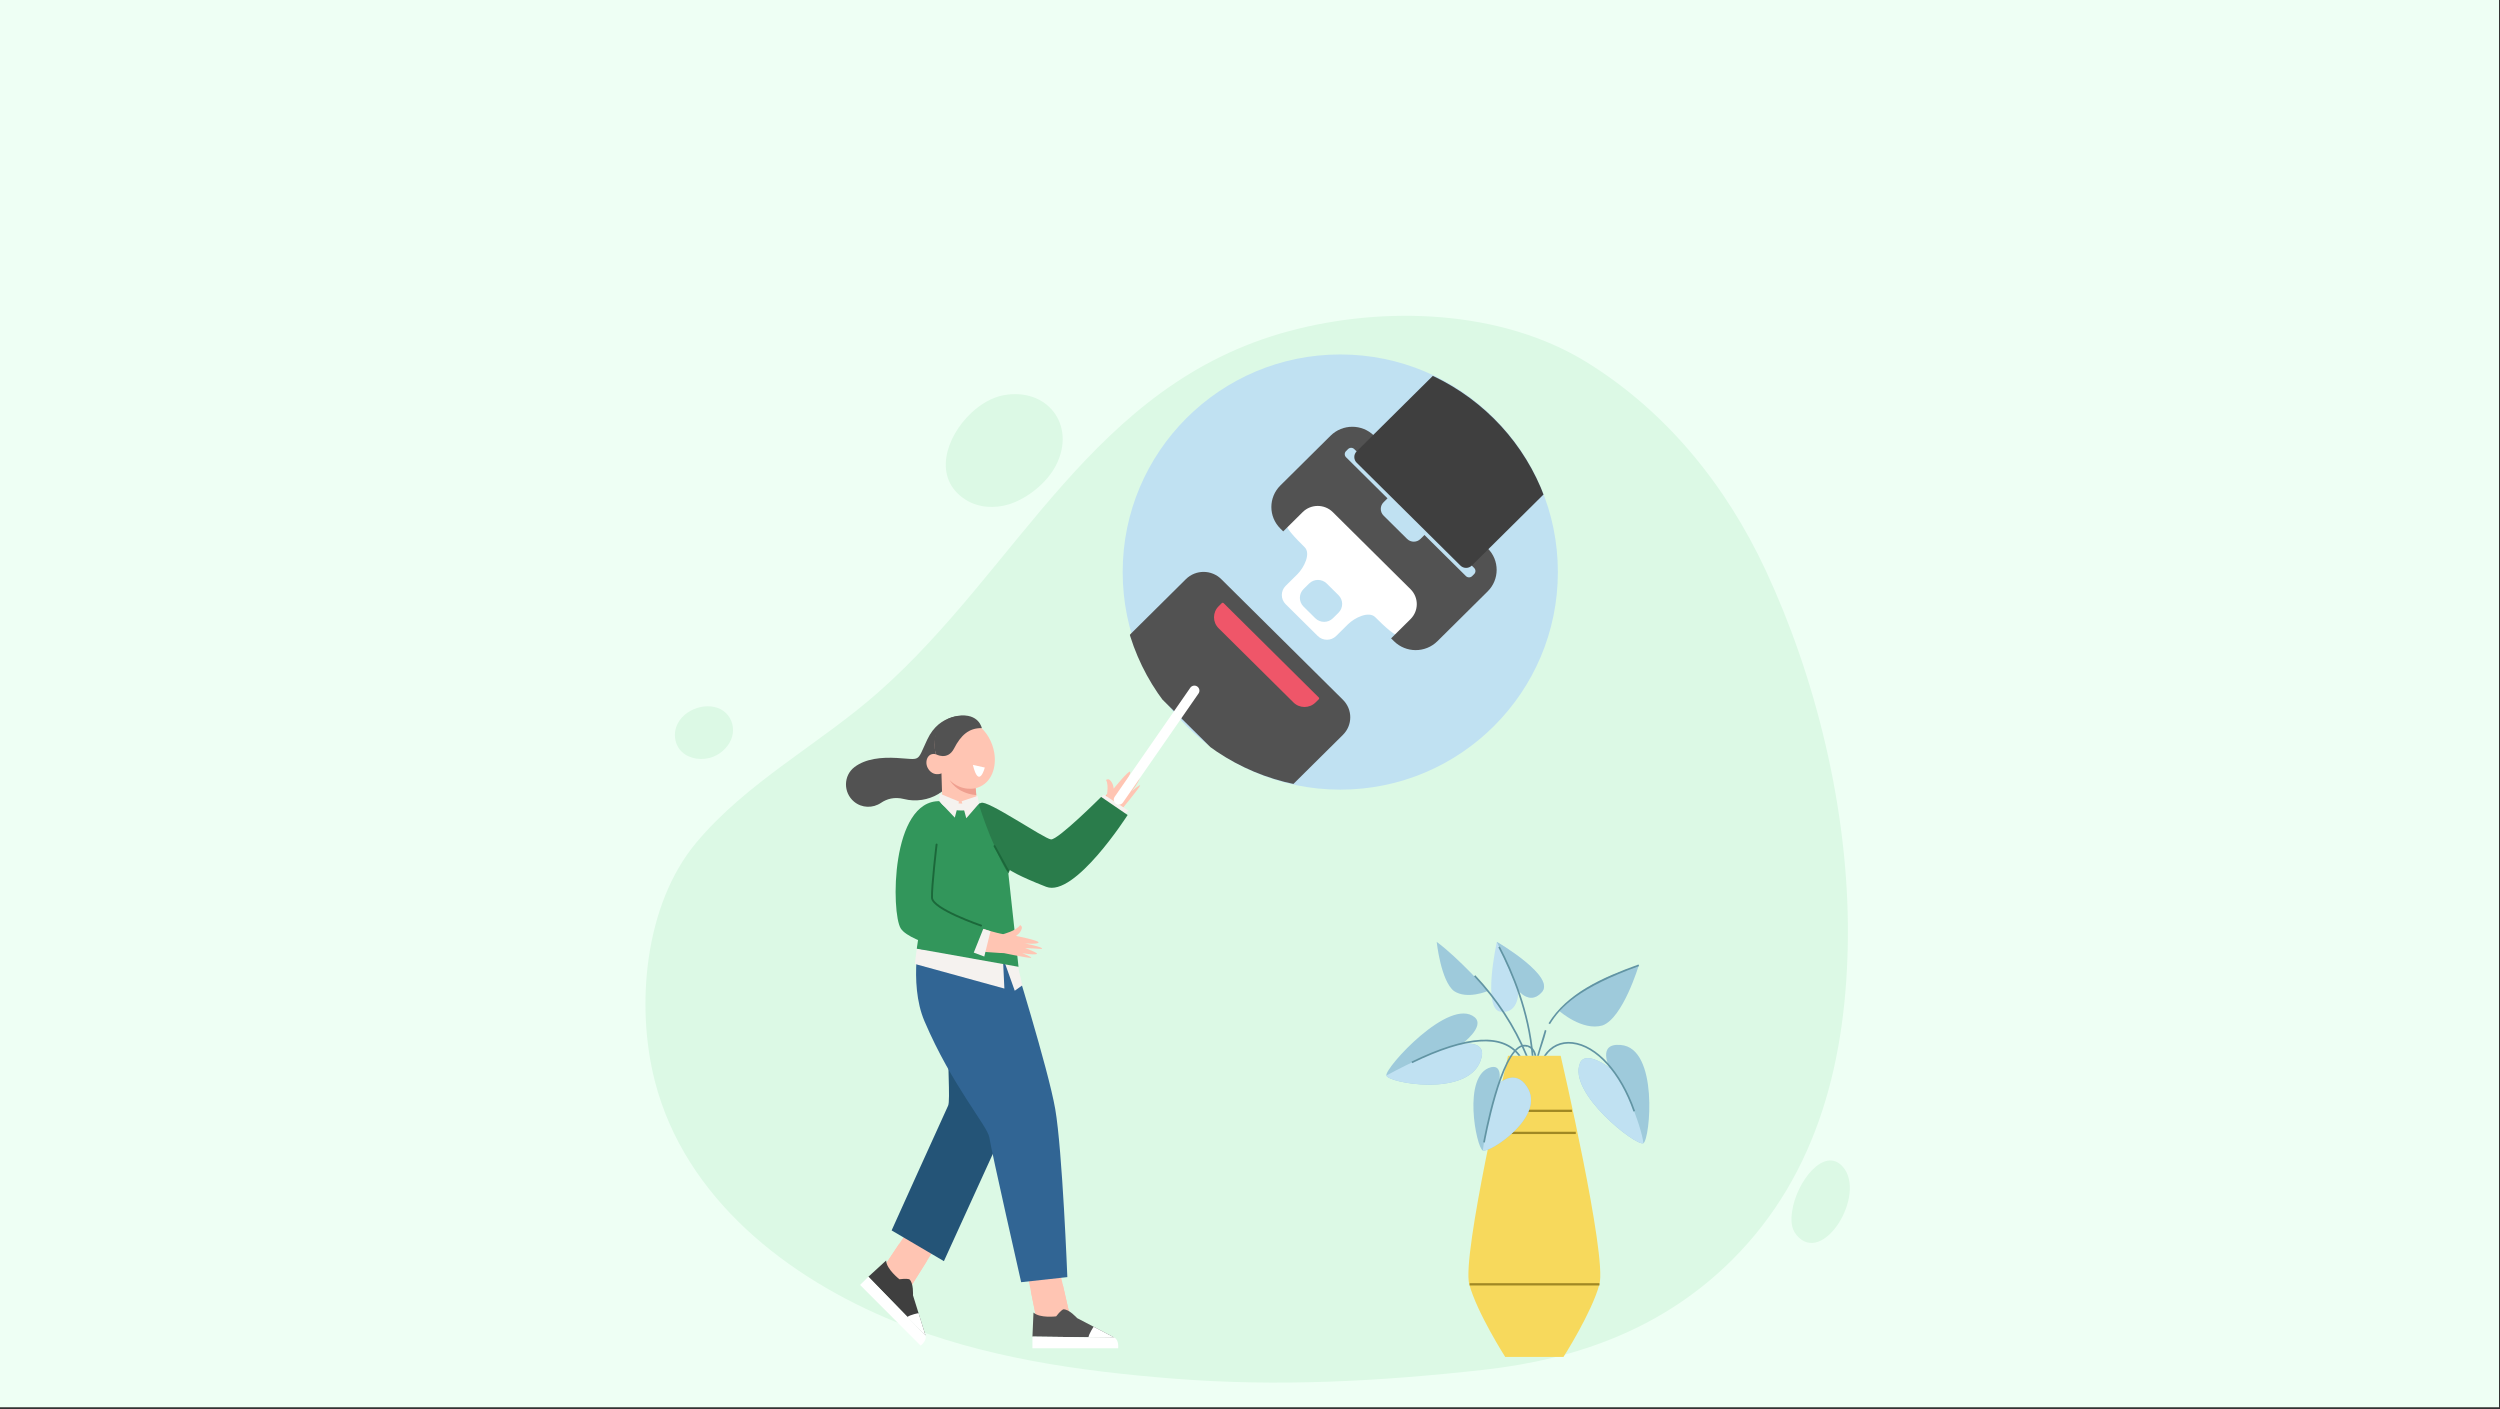 <?xml version="1.0" encoding="UTF-8"?>
<svg id="Layer_1" xmlns="http://www.w3.org/2000/svg" xmlns:xlink="http://www.w3.org/1999/xlink" viewBox="0 0 1922.82 1083.92">
  <rect x="0" y="0" width="1922.82" height="1083.92" fill="#333333" stroke="none"/>
  <defs>
    <clipPath id="clippath">
      <ellipse cx="1030" cy="439.86" rx="168.23" ry="166.77" fill="none"/>
    </clipPath>
  </defs>
  <rect width="1922.05" height="1082.35" fill="#eefff4"/>
  <g>
    <path d="M1421.25,721.35c.96-99.45-25.6-202.25-63.37-283.03-30.4-65.01-76.05-121.67-137.37-159.63-65.69-40.66-155.96-43.73-229.2-23.99-151.34,40.77-207.04,181.83-315.84,277.81-45.2,39.88-101.22,69.06-140.15,115.83-39.52,47.49-46.55,125.07-31.68,183.07,23.15,90.32,102.1,151.52,185.05,185.24,67.58,27.48,140.84,37.89,213.56,43.67,80.78,6.41,158.55,2.17,238.65-6.73,72.59-8.07,138.76-32.14,191.47-84.73,66.75-66.59,88.01-155.98,88.89-247.52Z" fill="#dcf9e5"/>
    <path d="M747.12,317.5c-19.7,18.43-30.12,50.35-4.53,66.79,9.71,6.23,22.31,7.03,33.33,3.61,14.32-4.45,29.34-16.54,36.23-29.96,15.88-30.9-6.63-60.24-40.42-53.94-8.57,1.6-17.24,6.61-24.62,13.51Z" fill="#dcf9e5"/>
    <path d="M1378.41,931.39c-.9,6.1-1.23,13,3.35,18.52,20.27,24.45,54.27-31.21,35.62-52.5-14.16-16.18-35.63,11.4-38.97,33.98Z" fill="#dcf9e5"/>
    <path d="M558.41,548.47c-10.04-9.81-30.18-5.1-37.04,7.8-3.97,7.46-2.67,16.58,3.14,22.06,5.81,5.49,15.78,7.01,24.12,3.68,6.97-2.78,12.54-8.74,14.43-15.33,1.88-6.56.08-13.57-4.66-18.21Z" fill="#dcf9e5"/>
  </g>
  <rect x=".77" y="1.57" width="1922.05" height="1082.35" fill="none"/>
  <g>
    <g>
      <g>
        <path d="M1200.37,812.03h-40.51s-35.76,153.89-29.8,175.79c5.96,21.9,27.63,55.81,27.63,55.81h44.84s21.67-33.92,27.63-55.81c5.96-21.9-29.8-175.79-29.8-175.79Z" fill="#f7d95c"/>
        <rect x="1151.47" y="853.49" width="57.55" height="1.76" fill="#a08824"/>
        <rect x="1148.52" y="870.46" width="63.46" height="1.76" fill="#a08824"/>
        <rect x="1130.33" y="986.93" width="99.84" height="1.76" fill="#a08824"/>
      </g>
      <g>
        <path d="M1180.24,812.01h1.36c-.35-1.93-1.66-6.57-6.23-8.01l-.4,1.26c3.67,1.16,4.89,4.95,5.27,6.75Z" fill="#6194a3"/>
        <path d="M1124.28,803.06s18.22-13.44,9.99-20.62c-19.33-16.1-69.27,38.98-67.98,44.73,1.29,5.76,61.93,16.79,72.3-10.98,6.71-17.04-14.31-13.14-14.31-13.14Z" fill="#9ecadb"/>
        <path d="M1124.28,803.06s-15.24,1.2-57.99,24.12c1.29,5.76,61.93,16.79,72.3-10.98,6.71-17.04-14.31-13.14-14.31-13.14Z" fill="#c0e1f2"/>
        <path d="M1167.89,812.01h1.66c-12.71-17.92-40.92-16.41-83.95,4.51l.58,1.19c41.69-20.27,69.13-22.17,81.72-5.7Z" fill="#6194a3"/>
        <path d="M1237.89,821.17s-18.06-13.65-22.6-3.72c-9.93,23.12,43.55,64.7,48.7,61.83,5.15-2.88,11.99-73.53-17.58-75.57-18.24-1.59-8.52,17.46-8.52,17.46Z" fill="#9ecadb"/>
        <path d="M1237.89,821.17s-18.06-13.65-22.6-3.72c-9.93,23.12,43.55,64.7,48.7,61.83-1.48-13.57-16.89-52.52-26.1-58.11Z" fill="#c0e1f2"/>
        <path d="M1167.82,761.79s.87,18.14-13.6,16.39c-14.47-1.74-2.96-53.76-2.96-53.76,0,0,46.72,27.25,34.17,39.11-8.91,9.57-17.61-1.74-17.61-1.74Z" fill="#c0e1f2"/>
        <path d="M1167.82,761.79l-16.56-37.37s46.72,27.25,34.17,39.11c-8.91,9.57-17.61-1.74-17.61-1.74Z" fill="#9ecadb"/>
        <path d="M1199.42,777.67c12.79-16.65,35.11-26.64,61.03-35.25,0,0-12.12,40.63-27.98,46.3-15.51,4.45-33.05-11.05-33.05-11.05Z" fill="#9ecadb"/>
        <path d="M1144.41,762.17s-22.73-25.5-39.41-37.75c0,0,3.19,30.04,13.3,37.82,10.15,6.82,26.11-.07,26.11-.07Z" fill="#9ecadb"/>
        <path d="M1192.13,787.72l-1.13-.69c13.95-22.85,41.52-35.25,69.23-45.23l.45,1.24c-46.5,16.76-60.42,31.38-68.55,44.68Z" fill="#6194a3"/>
        <path d="M1182.21,812.01h1.34c1.63-6.32,4.01-11.8,5.86-19.33l-1.19-.58" fill="#6194a3"/>
        <path d="M1179.42,812.01c-2.88-34.08-15.62-64.47-25.86-84.02l-1.17.61c10.17,19.42,22.82,49.59,25.7,83.41h1.33Z" fill="#6194a3"/>
        <path d="M1209.42,801.52c-9.14-1.01-16.94,2.71-22.04,10.49h1.59c4.82-6.85,11.96-10.12,20.3-9.18,18.29,2.04,36.76,22.5,47.07,52.13l1.25-.43c-10.48-30.11-29.38-50.92-48.17-53.01Z" fill="#6194a3"/>
        <path d="M1174.93,812.01c-9.41-22.75-22.94-43.59-40.25-61.95l-.96.91c17.07,18.1,30.43,38.64,39.77,61.04h1.44Z" fill="#6194a3"/>
        <path d="M1152.76,833.55s3.83-15.02-5.99-12.73c-22.49,5.78-11.29,61.94-6.29,64.08,5.01,2.14,49.06-26.31,33.88-49.08-9.12-14.23-21.61-2.27-21.61-2.27Z" fill="#9ecadb"/>
        <path d="M1152.76,833.55s-9.94,31.69-12.27,51.35c5.01,2.14,49.06-26.31,33.88-49.08-9.12-14.23-21.61-2.27-21.61-2.27Z" fill="#c0e1f2"/>
        <path d="M1142.05,878.78l-1.3-.23c.51-2.87,12.71-70.43,30.09-74.84,1.7-.23,3.2-.12,4.52.29l-.4,1.26c-1.14-.35-2.44-.44-3.88-.26-16.48,4.19-28.91,73.08-29.03,73.77Z" fill="#6194a3"/>
      </g>
    </g>
    <g>
      <path d="M1198.2,439.98c0,92.43-74.93,167.36-167.36,167.36s-167.36-74.93-167.36-167.36,74.93-167.36,167.36-167.36,167.36,74.93,167.36,167.36Z" fill="#c0e1f2"/>
      <g>
        <ellipse cx="1030" cy="439.86" rx="168.23" ry="166.77" fill="none"/>
        <g clip-path="url(#clippath)">
          <g>
            <g>
              <g>
                <path d="M1016.03,374.35l-26.96,26.73c-2.2,3.37,8.05,13.54,14.36,19.78,4.9,4.86-.35,15.62-5.6,20.83l-9,8.92c-3.93,3.89-3.93,10.2,0,14.09l24.65,24.43c3.93,3.89,10.29,3.89,14.22,0l9-8.92c5.25-5.21,16.11-10.41,21.01-5.55,6.3,6.25,16.55,16.41,19.96,14.23l26.96-26.73-88.58-87.82ZM1025.22,475.49c-3.76,3.73-9.85,3.73-13.61,0l-9.02-8.94c-3.76-3.73-3.76-9.77,0-13.5l4.26-4.22c3.76-3.73,9.85-3.73,13.61,0l9.02,8.94c3.76,3.73,3.76,9.77,0,13.5l-4.26,4.22Z" fill="#fff"/>
                <path d="M1144.19,421.73l-87.38-86.62c-9.23-9.15-24.19-9.15-33.42,0l-38.63,38.29c-9.23,9.15-9.23,23.98,0,33.13l2.2,2.18,14.95-14.82c6.4-6.35,16.78-6.35,23.19,0l59.79,59.28c6.4,6.35,6.4,16.64,0,22.99l-14.95,14.82,2.2,2.18c9.23,9.15,24.19,9.15,33.42,0l38.63-38.29c9.23-9.15,9.23-23.98,0-33.13ZM1132.25,443.1c-1.31,1.3-3.44,1.3-4.76,0l-31.9-31.62-3.04,3.02c-2.85,2.83-7.47,2.83-10.32,0l-18.1-17.95c-2.85-2.83-2.85-7.41,0-10.23l3.04-3.02-31.9-31.62c-1.31-1.3-1.31-3.41,0-4.72l1.56-1.55c1.31-1.3,3.44-1.3,4.76,0l92.23,91.43c1.31,1.3,1.31,3.41,0,4.72l-1.56,1.55Z" fill="#525252"/>
              </g>
              <path d="M1199.06,368.53l-88.58-87.82-67.04,66.46c-2.42,2.4-2.42,6.3,0,8.7l79.8,79.11c2.42,2.4,6.36,2.4,8.78,0l67.04-66.46Z" fill="#3f3f3f"/>
            </g>
            <g>
              <path d="M963.55,606.95l-93.57-92.76c-7.52-7.45-7.52-19.53,0-26.98l42.12-41.76c7.52-7.45,19.7-7.45,27.22,0l93.57,92.76c7.52,7.45,7.52,19.53,0,26.98l-42.12,41.76c-7.52,7.45-19.7,7.45-27.22,0Z" fill="#525252"/>
              <path d="M994.83,540.26l-57.58-57.08c-4.69-4.65-4.69-12.19,0-16.85l2.46-2.44c.39-.39,1.02-.39,1.41,0l73.17,72.54c.39.39.39,1.01,0,1.4l-2.46,2.44c-4.69,4.65-12.3,4.65-16.99,0Z" fill="#ef5669"/>
            </g>
          </g>
        </g>
      </g>
    </g>
    <g>
      <g>
        <g>
          <g>
            <g>
              <g>
                <polygon points="734.27 935.88 693.8 1000.25 674.16 982.76 713.54 923.85 734.27 935.88" fill="#ffc5b3"/>
                <path d="M691.64,956.61l-17.48,26.15,19.63,17.49,18.91-30.08c-7.12-4.38-14.13-8.9-21.07-13.56Z" fill="#ffc5b3"/>
              </g>
              <g>
                <path d="M667.89,981.98l43.95,45.2-9.64-30.93s.58-9.67-2.83-12.33c0,0-2.28-.76-7.59,0,0,0-10.04-7.79-10.23-14.43l-13.67,12.5Z" fill="#3f3f3f"/>
                <path d="M706.5,1009.96s-6.33,1.15-8.77,3.04l14.12,14.18-5.35-17.22Z" fill="#fff"/>
                <path d="M667.89,981.98s-4.56,4.51-6.37,6.31l46.57,46.68s4.98-3.84,3.76-7.79l-43.95-45.2Z" fill="#fff"/>
              </g>
            </g>
            <path d="M729.23,793.32c-.71,22.14,1.84,53.09,0,57.05-4.51,9.67-43.46,95.98-43.46,95.98l40.21,23.64,46.12-101.12,17.72-68.03c-18.66,3.06-41.98-10.86-60.58-7.51Z" fill="#245477"/>
          </g>
          <g>
            <g>
              <g>
                <polygon points="808.34 948.45 825.32 1022.57 799.07 1024.11 785.17 954.63 808.34 948.45" fill="#ffc5b3"/>
                <path d="M792.9,993.28l6.17,30.84,26.25-1.54-7.94-34.63c-8.12,1.95-16.29,3.72-24.48,5.34Z" fill="#ffc5b3"/>
              </g>
              <g>
                <path d="M794.09,1028l63.04.8-28.71-15.02s-6.44-7.24-10.73-6.71c0,0-2.15,1.07-5.37,5.37,0,0-12.61,1.61-17.44-2.95l-.8,18.51Z" fill="#525252"/>
                <path d="M841.16,1020.43s-3.66,5.29-4.04,8.36h20.01s-15.97-8.36-15.97-8.36Z" fill="#fff"/>
                <path d="M794.09,1028s-.03,6.42-.03,8.97h65.94s.79-6.24-2.86-8.17l-63.04-.8Z" fill="#fff"/>
              </g>
            </g>
            <path d="M708.86,713.96c-.76.05-10.48,41.8,2.18,71.47,21.22,49.75,48.57,80.66,49.88,89.38,1.59,10.55,24.48,111.36,24.48,111.36l35.52-3.91s-3.79-97.28-9.3-129.19c-5.3-30.73-33.27-120.22-33.27-120.22l-69.5-18.9Z" fill="#316594"/>
          </g>
        </g>
        <g>
          <path d="M742.67,550.68s-19.68-2.84-29.47,18.1c-8.38,17.93-4.46,15.26-23.41,14.19-11.86-.67-24,.5-32.55,6.99-8.68,6.59-8.73,19.67-.35,26.64h0c5.94,4.94,14.38,5.2,20.77.86,4.25-2.88,10.14-4.84,17.73-2.88,17.73,4.58,39.67-6.59,37.5-24.47-2.17-17.88,9.78-39.43,9.78-39.43Z" fill="#525252"/>
          <g>
            <g>
              <path d="M729.62,553.93c-1.54.7-2.99,1.65-4.34,2.88-12.01,10.97-5.16,33.04,5.09,43.18,5.67,5.61,14.1,8.37,21.58,5.78,10.95-3.79,14.66-15.99,12.74-26.98-1.43-8.19-5.75-16-12.3-20.97-6.54-4.96-15.51-7.21-22.77-3.89Z" fill="#ffc5b3"/>
              <path d="M726.66,593.3c-2.1,1.98-5.7,2.71-8.42,1.68-2.72-1.03-4.91-3.68-5.54-6.7-.56-2.71.2-5.76,2.23-7.35,2.03-1.6,5.58-1.4,7.22.79l4.51,11.59Z" fill="#ffc5b3"/>
              <path d="M723.84,586.07l1.16,38.73c.1,7.15,5.76,12.99,12.91,13.32h0c8.26.38,14.92-6.67,14.08-14.89l-3.43-36.02-24.71-1.13Z" fill="#ffc5b3"/>
              <path d="M750.87,611.52l-.4-5.31s-10.73,3-20.09-6.22c0,0,5.26,10.22,20.49,11.53Z" fill="#ef9f8f"/>
              <path d="M757.45,590.35s-4.51,17.2-9.19-2.05" fill="#fff"/>
            </g>
            <path d="M719.69,580.04s9.13,5.38,14.16-4.45c5.03-9.83,11.24-15.8,21.3-15.57,0,0-2.19-11.67-18.14-9.48-14.51,1.99-20.95,13.69-17.32,29.49Z" fill="#525252"/>
          </g>
        </g>
        <g>
          <g>
            <polygon points="705.12 729.65 703.64 741.4 772.5 760.33 771.4 737.28 705.12 729.65" fill="#f5f2ef"/>
            <polygon points="772.6 739.9 780.47 762 786.34 757.81 782.57 741.87 772.6 739.9" fill="#f5f2ef"/>
          </g>
          <path d="M710.14,716.8c19.48,2.58,62.46,23.1,62.46,23.1l.34-96.65c-.55-2.76-1.22-5.18-1.97-7.33-20.48-.35-41.06-2.07-61.4.82-.71.1-1.39.13-2.05.12l-6.29,10.51,8.27,32.32c1.53,5.98.67,31.78.64,37.11Z" fill="#f5f2ef"/>
          <path d="M751.34,617.49c-10.59,2.01-27.42-1.21-27.42-1.21-27.77,1.39-28.9,29.83-30.6,43.08l30.5,5.5,36.5,2.5,20.5,1.5,12.5-26.5s-26.19-21.04-41.98-24.86Z" fill="#f5f2ef"/>
          <polygon points="775.32 669.63 783.36 743.59 705.12 729.65 716.91 648.73 775.32 669.63" fill="#32965b"/>
          <g>
            <g>
              <path d="M757.37,621.53s49.48,31.85,52.72,29.75c22.27-14.41,41.29-40.53,41.29-40.53l13.4,8.29s-38.2,72.5-70.8,57.09c-34.59-16.35-50.74-39.23-50.74-39.23l14.13-15.36Z" fill="#fdb899"/>
              <path d="M858.43,629.42c-3.81-2.52-7.59-5.09-11.36-7.69.4-.6.76-1.18,1.07-1.71l2.54-4.74s2.67-10.98,0-15.38c.57-.49,1.9-.8,2.68-.16,3.09,2.53,3.19,6.84,3.19,6.84,0,0,11.73-14.5,12.65-13,.92,1.51-4.36,9.71-4.36,9.71,0,0,9.34-11.57,9.75-9.82.16.68,0,0-6.43,11.23,0,0,8.65-7.89,8.22-5.75-.54,2.69-5.82,9.6-5.82,9.6,0,0,6.76-6.03,6.32-4.3-.44,1.72-15.56,19.97-15.56,19.97,0,0-1.25,2.24-2.89,5.18Z" fill="#ffc5b3"/>
            </g>
            <polygon points="844.86 615.41 848.88 611.08 867.86 623.43 862.02 629.01 844.86 615.41" fill="#f5f2ef"/>
          </g>
          <g>
            <g>
              <path d="M771.65,718.59s-27.83-5.54-48.45-19.19c-2.31-1.53-.53-42.8.42-61.81-8.42-.42-16.88-.4-25.31-.48-.29,1.24-.52,2.49-.64,3.77-1.11,12.23-2.78,33.32-3.48,56.56-1.04,34.34,77.97,35.62,77.97,35.62l-.51-14.48Z" fill="#ffc5b3"/>
              <path d="M762.04,732.1c.46-4.55.97-9.09,1.52-13.63.71.07,1.4.13,2.01.15l5.38.04s10.96-2.74,13.61-7.16c.7.28,1.59,1.31,1.39,2.3-.8,3.91-4.57,6.01-4.57,6.01,0,0,18.3,3.63,17.39,5.14-.91,1.51-10.63.66-10.63.66,0,0,14.58,2.88,13.23,4.06-.52.45,0,0-12.93-.46,0,0,11.01,3.98,8.92,4.6-2.63.78-11.21-.69-11.21-.69,0,0,8.48,3.18,6.75,3.59-1.73.41-24.92-4.48-24.92-4.48,0,0-2.56-.06-5.93-.15Z" fill="#ffc5b3"/>
            </g>
            <polygon points="745.44 731.37 757.04 735.7 761.83 716.22 753.48 713.59 745.44 731.37" fill="#f5f2ef"/>
          </g>
          <path d="M723.03,616.18s2.05,7.11,16.53,7.19c5.02.03,8-1.31,13.56-5.35,1.8-1.31,10.92,3.53,21.19,9.54v44.47s-17.73,41.55-17.73,41.55l-8.57,21.44s-47.7-9.11-55.2-20.9c-7.5-11.79-7.81-99,30.24-97.93Z" fill="#32965b"/>
          <g>
            <polygon points="737.59 616.51 722.81 610.41 722.44 616.3 734.36 628.86 737.59 616.51" fill="#f5f2ef"/>
            <polygon points="751.92 612.16 739.64 616.25 743.21 629.35 752.89 618.17 751.92 612.16" fill="#f5f2ef"/>
          </g>
          <path d="M754.56,711.9s-37.41-12.79-37.73-21.42c-.32-8.63,3.52-40.93,3.52-40.93" fill="none" stroke="#1b683a" stroke-linecap="round" stroke-miterlimit="10" stroke-width="1.5"/>
          <path d="M775.61,671.77c-1.51-2.1-2.84-4.32-4.05-6.6-2.48-4.67-4.47-9.59-6.64-14.41-4.69-10.4-8.54-21.16-12.08-32,.53-.37,1.08-.75,1.67-1.18,4.2-3.05,48.47,27.49,53.83,28.03,5.36.54,38.59-32.69,38.59-32.69l20.37,13.93s-40.73,63.77-62.7,55.2c-21.97-8.57-27.87-12.86-27.87-12.86l-1.1,2.58Z" fill="#2a7c4b"/>
          <line x1="764.92" y1="650.76" x2="775.32" y2="669.63" fill="none" stroke="#1b683a" stroke-linecap="round" stroke-miterlimit="10" stroke-width="1.5"/>
        </g>
      </g>
      <path d="M860.49,618.93c1.22,0,2.43-.58,3.18-1.66l58.15-83.87c1.22-1.75.78-4.16-.97-5.38-1.75-1.22-4.16-.78-5.38.97l-58.15,83.87c-1.22,1.75-.78,4.16.97,5.38.67.47,1.44.69,2.2.69Z" fill="#fff"/>
    </g>
  </g>
</svg>